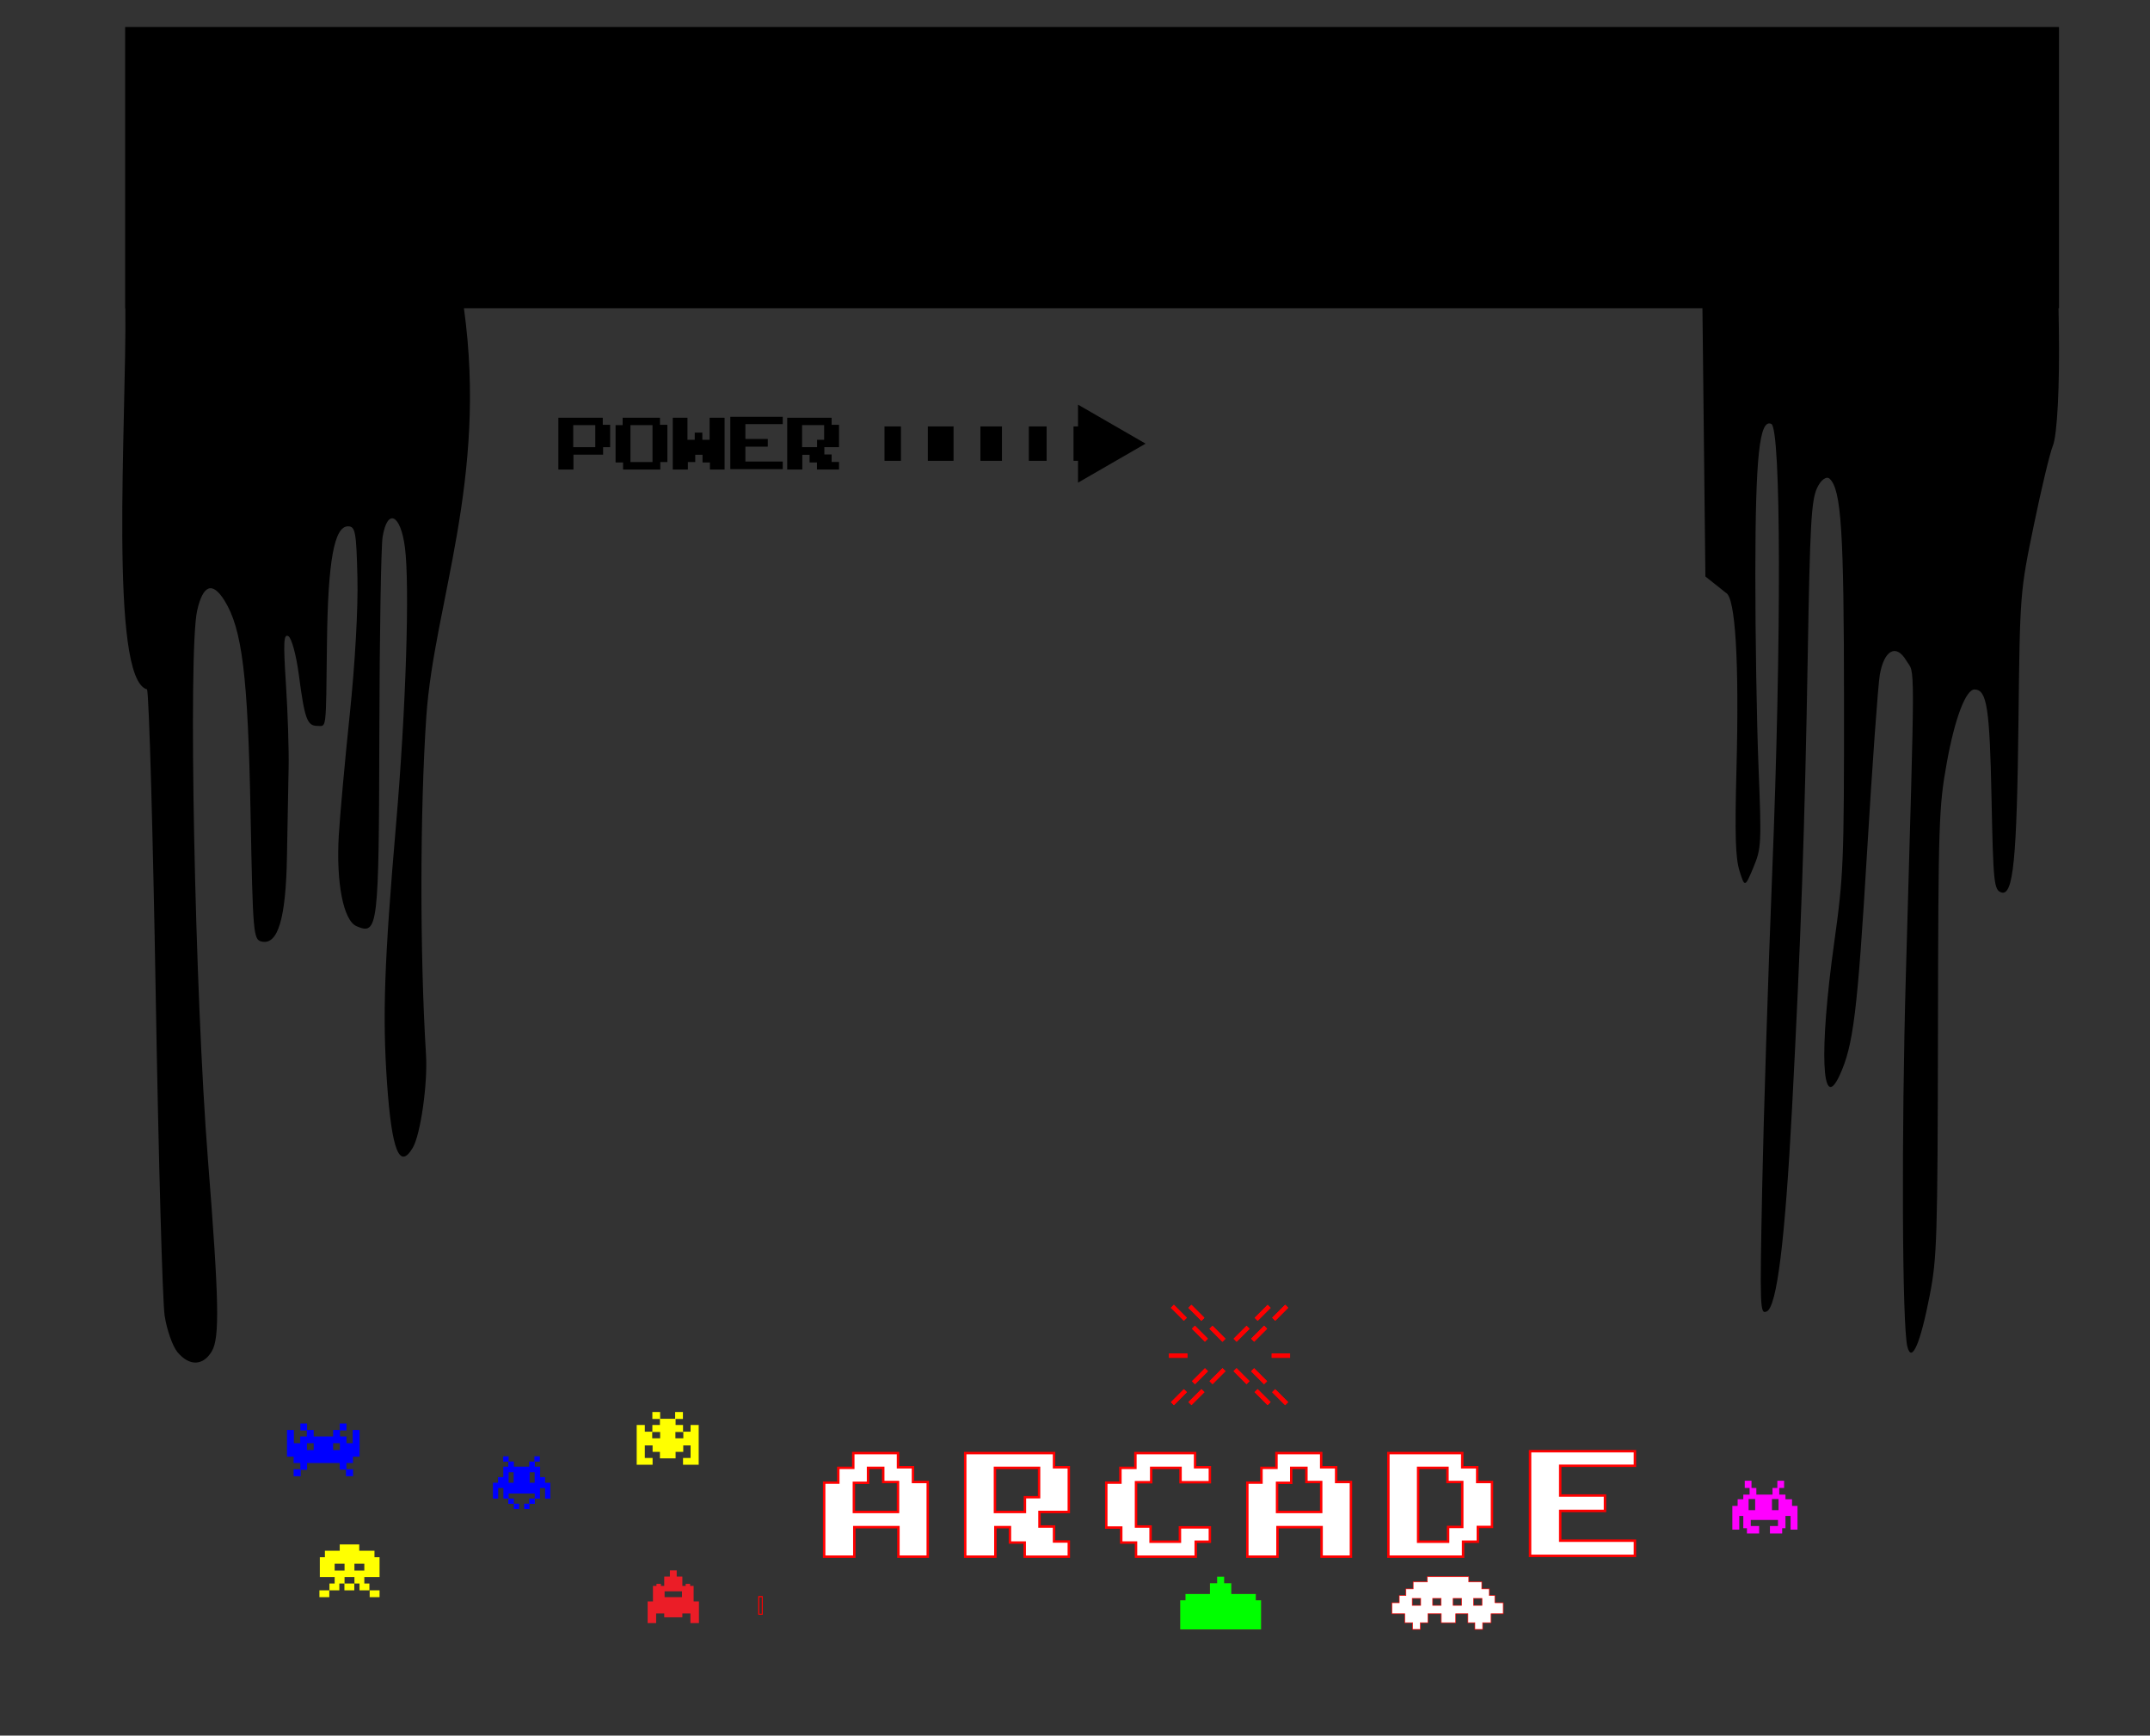 <?xml version="1.0" encoding="UTF-8" standalone="no"?>
<!-- Created with Inkscape (http://www.inkscape.org/) -->

<svg
   width="611.475mm"
   height="493.71mm"
   viewBox="0 0 611.475 493.71"
   version="1.1"
   id="svg5"
   inkscape:version="1.2-rc (6364d40, 2022-05-08)"
   sodipodi:docname="decoborne.svg"
   xml:space="preserve"
   xmlns:inkscape="http://www.inkscape.org/namespaces/inkscape"
   xmlns:sodipodi="http://sodipodi.sourceforge.net/DTD/sodipodi-0.dtd"
   xmlns="http://www.w3.org/2000/svg"
   xmlns:svg="http://www.w3.org/2000/svg"><rect x="0" y="0" width="611.475" height="493.71" fill="#333333" stroke="none"/><sodipodi:namedview
     id="namedview7"
     pagecolor="#ffffff"
     bordercolor="#cccccc"
     borderopacity="1"
     inkscape:pageshadow="0"
     inkscape:pageopacity="1"
     inkscape:pagecheckerboard="0"
     inkscape:document-units="mm"
     showgrid="false"
     inkscape:zoom="0.46362714"
     inkscape:cx="1120.5125"
     inkscape:cy="1296.3003"
     inkscape:window-width="1920"
     inkscape:window-height="1013"
     inkscape:window-x="0"
     inkscape:window-y="30"
     inkscape:window-maximized="1"
     inkscape:current-layer="layer1"
     inkscape:showpageshadow="0"
     inkscape:deskcolor="#d1d1d1" /><defs
     id="defs2" /><g
     inkscape:label="Calque 1"
     inkscape:groupmode="layer"
     id="layer1"
     transform="translate(401.425,169.678)"><path
       id="rect11560"
       style="fill:#000000;stroke:none;stroke-width:0.435;stroke-miterlimit:4;stroke-dasharray:none"
       d="M -365.834 -162.006 L -365.834 -82.007 L -365.775 -82.007 C -365.402 -50.292 -370.521 23.514 -359.601 26.424 C -359.026 28.301 -357.917 67.481 -357.135 113.49 C -356.353 159.5 -355.214 200.473 -354.604 204.541 C -353.993 208.609 -352.334 213.314 -350.917 214.997 L -350.917 214.998 C -347.543 219.005 -343.644 218.883 -341.172 214.691 C -338.909 210.855 -339.125 200.224 -342.275 160.297 C -346.034 112.66 -347.948 15.579 -345.357 4.022 C -343.712 -3.315 -341.025 -4.336 -337.623 1.084 C -332.551 9.164 -330.909 22.503 -330.163 61.704 C -329.512 95.921 -329.371 97.583 -327.067 98.142 C -322.386 99.277 -320.11 91.682 -319.811 73.932 C -319.661 65.016 -319.45 53.688 -319.343 48.758 C -319.236 43.828 -319.573 33.175 -320.093 25.085 C -320.879 12.861 -320.761 10.532 -319.393 11.305 C -318.488 11.817 -317.155 16.758 -316.431 22.285 C -314.793 34.792 -314.068 36.807 -311.205 36.807 C -308.505 36.807 -308.743 38.858 -308.429 12.906 C -308.151 -10.126 -306.362 -19.958 -302.449 -19.958 C -300.364 -19.958 -300.078 -18.4 -299.768 -5.355 C -299.56 3.382 -300.436 18.986 -301.948 33.485 C -303.338 46.815 -304.744 62.326 -305.072 67.954 C -305.861 81.461 -303.757 92.201 -300.009 93.796 C -293.902 96.395 -293.665 94.387 -293.538 39.053 C -293.473 10.979 -293.053 -14.232 -292.603 -16.97 C -291.251 -25.214 -287.494 -23.444 -286.263 -13.983 C -284.852 -3.13 -285.979 32.196 -288.774 64.692 C -292.135 103.774 -292.681 119.371 -291.352 138.388 C -290.007 157.632 -287.795 163.196 -284.028 156.81 C -281.816 153.058 -279.753 138.565 -280.263 130.354 C -282.037 101.782 -281.997 60.847 -280.169 34 C -277.921 1.931 -262.719 -33.221 -269.484 -82.007 L 82.761 -82.007 L 83.6 -5.688 L 89.431 -1.05 C 92.144 0.201 93.239 18.509 92.438 49.207 C 91.951 67.87 92.147 74.358 93.312 78.095 C 94.776 82.791 94.875 82.767 97.218 77.158 C 99.52 71.647 99.583 70.421 98.702 48.271 C 98.196 35.548 97.792 10.888 97.804 -6.53 C 97.828 -39.853 98.98 -50.636 102.35 -49.088 C 105.131 -47.811 105.25 12.153 102.604 78.5 C 101.434 107.848 100.152 148.155 99.755 168.069 C 99.062 202.813 99.114 204.241 101.053 203.371 C 103.922 202.083 106.251 183.343 108.249 145.48 C 110.749 98.083 111.89 65.18 112.709 16.87 C 113.343 -20.563 113.718 -27.296 115.364 -30.862 C 116.418 -33.145 118.019 -34.334 118.923 -33.504 C 122.249 -30.448 123.008 -18.671 123.025 30.206 C 123.041 75.694 122.886 79.457 120.214 98.61 C 115.919 129.391 116.658 147.302 121.767 136.234 C 125.687 127.741 126.834 118.417 129.572 72.817 C 131.063 47.987 132.695 25.265 133.197 22.323 C 134.405 15.255 137.827 13.36 140.696 18.171 C 143.275 22.496 143.282 13.997 140.62 107.478 C 139.327 152.875 139.548 207.608 141.048 213.415 C 142.288 218.219 144.736 212.562 147.425 198.684 C 149.468 188.141 149.643 182.521 149.745 123.946 C 149.849 63.867 149.98 59.918 152.275 47.2 C 154.546 34.621 157.697 26.355 160.188 26.444 C 163.67 26.568 164.457 31.646 164.979 57.34 C 165.468 81.448 165.676 83.467 167.738 84.172 C 171.174 85.346 172.2 75.038 172.652 34.8 C 173.052 -0.729 173.102 -1.361 176.995 -20.22 C 179.161 -30.713 181.591 -40.87 182.393 -42.793 C 183.686 -45.886 184.4 -59.958 184.121 -76.835 L 184.036 -82.007 L 184.166 -82.007 L 184.166 -162.006 L -365.834 -162.006 z " /><g
       aria-label="A R C A D E"
       id="text1960"
       style="font-size:59.172px;line-height:1.25;letter-spacing:0px;word-spacing:0px;fill:#ffffff;stroke:#ff0000;stroke-width:0.693"><path
         d="m -137.565,273.14 h -8.343 v -8.402 h -12.544 v 8.402 h -8.58 v -21.065 h 4.024 v -4.201 h 4.26 v -4.201 h 12.722 v 4.024 h 4.26 v 4.201 h 4.201 z m -8.462,-12.722 v -8.521 h -4.201 v -4.024 h -4.32 v 4.26 h -4.024 v 8.284 z"
         style="font-family:ArcadeClassic;-inkscape-font-specification:'ArcadeClassic, Normal'"
         id="path2085" /><path
         d="m -97.447,260.419 h -8.343 v 4.142 h 4.142 v 4.26 h 4.201 v 4.32 h -12.544 v -4.024 h -4.201 v -4.379 h -4.142 v 8.402 h -8.58 v -29.467 h 25.266 v 4.024 h 4.201 z m -8.462,-4.201 v -8.343 h -12.544 v 12.544 h 8.521 v -4.201 z"
         style="font-family:ArcadeClassic;-inkscape-font-specification:'ArcadeClassic, Normal'"
         id="path2087" /><path
         d="m -57.329,251.957 h -8.343 v -4.083 h -8.343 v 4.083 h -4.32 v 12.604 h 4.142 v 4.32 h 8.343 v -4.083 h 8.521 v 4.083 h -4.024 v 4.26 h -16.982 v -4.024 h -4.201 v -4.26 h -4.26 v -12.781 h 4.024 v -4.201 h 4.26 v -4.201 h 16.982 v 4.024 h 4.201 z"
         style="font-family:ArcadeClassic;-inkscape-font-specification:'ArcadeClassic, Normal'"
         id="path2089" /><path
         d="m -17.21,273.14 h -8.343 v -8.402 H -38.098 v 8.402 h -8.58 v -21.065 h 4.024 v -4.201 h 4.26 v -4.201 h 12.722 v 4.024 h 4.26 v 4.201 h 4.201 z m -8.462,-12.722 v -8.521 h -4.201 v -4.024 h -4.32 v 4.26 h -4.024 v 8.284 z"
         style="font-family:ArcadeClassic;-inkscape-font-specification:'ArcadeClassic, Normal'"
         id="path2091" /><path
         d="m 22.908,264.679 h -4.024 v 4.201 h -4.201 v 4.26 H -6.56 V 243.673 H 14.446 v 4.024 h 4.26 v 4.201 h 4.201 z m -8.462,0 v -12.781 h -4.201 v -4.024 H 1.902 v 21.006 h 8.521 v -4.201 z"
         style="font-family:ArcadeClassic;-inkscape-font-specification:'ArcadeClassic, Normal'"
         id="path2093" /><path
         d="M 63.558,272.904 H 33.736 v -29.763 h 29.822 v 4.142 H 42.316 v 8.462 h 12.722 v 4.379 H 42.316 v 8.462 h 21.243 z"
         style="font-family:ArcadeClassic;-inkscape-font-specification:'ArcadeClassic, Normal'"
         id="path2095" /></g><path
       d="m -207.083,239.464 h -2.254 v -1.79 h 2.254 z m -6.593,0 h -2.254 v -1.79 h 2.254 z m 8.657,-3.788 v 1.908 h -2.148 v -1.908 h -2.117 v -1.709 h 2.085 v -1.98 h -2.212 v 1.926 h -4.265 v -1.926 h -2.212 v 1.98 h 2.148 v 1.709 h -2.148 v 1.908 h -2.148 v -1.908 h -2.306 v 11.311 h 4.518 v -1.926 h -2.211 v -3.571 h 2.211 v 1.835 h 2.085 v 1.845 h 4.455 v -1.845 h 2.18 v -1.835 h 2.085 v 3.571 h -2.148 v 1.926 h 4.455 v -11.311 h -2.306"
       style="fill:#ffff00;fill-opacity:1;fill-rule:nonzero;stroke:#ff0000;stroke-width:0.01"
       id="path8650-8" /><path
       d="m -304.764,242.807 h -1.916 v -1.952 h 1.916 z m -7.446,0 h -1.916 v -1.952 h 1.916 z m 11.169,3.687 v -1.807 h 1.879 v -7.59 h -1.952 v 3.759 h -1.771 v -1.915 h -1.844 v -1.699 h 1.844 v -1.988 h -1.916 v 1.843 h -1.88 v 1.843 h -5.53 v -1.843 h -1.879 v -1.843 h -1.916 v 1.988 h 1.843 v 1.699 h -1.879 v 1.915 h -1.807 v -3.759 h -1.952 v 7.59 h 1.879 v 1.807 h 1.916 v 1.771 h -1.916 v 1.988 h 2.024 v -1.807 h 1.807 v -1.952 h 9.289 v 1.88 h 1.771 v 1.88 h 2.024 v -1.988 h -1.88 v -1.771 h 1.843"
       style="fill:#0000ff;fill-opacity:1;fill-rule:nonzero;stroke:#ff0000;stroke-width:0.01"
       id="path8652" /><path
       d="m 104.401,259.896 h -1.869 v -3.149 h 1.869 z m -6.646,0 h -1.869 v -3.149 h 1.869 z m 10.488,-1.202 v -1.889 h -1.869 V 255.487 h -1.765 v -1.889 h 1.376 v -2.061 H 104.064 v 2.061 h -1.376 v 1.889 h -4.595 v -1.889 h -1.376 v -2.061 H 94.796 v 2.061 h 1.376 v 1.889 h -1.791 v 1.317 h -1.61 v 1.889 h -1.506 v 6.756 h 1.973 v -3.893 h 1.142 v 3.492 h 1.038 v 1.489 h 3.479 v -2.118 h -2.389 v -1.718 h 7.737 v 1.718 h -2.285 v 2.118 h 3.479 v -1.489 h 0.935 v -3.492 h 1.454 v 3.893 h 1.973 v -6.756 h -1.558"
       style="fill:#ff00ff;fill-opacity:1;fill-rule:nonzero;stroke:#ff0000;stroke-width:0.01"
       id="path8654" /><path
       d="m -207.465,284.647 h -4.944 v -1.657 h 4.944 z m 3.312,1.224 v -4.415 h -0.998 v -0.588 h -1.268 v 0.588 h -0.94 v -2.666 h -1.606 v -1.757 h -1.943 v 1.757 h -1.606 v 2.666 h -0.94 v -0.588 h -1.268 v 0.588 h -0.998 v 4.415 h -1.512 v 6.162 h 2.42 v -2.747 h 2.299 v 1.099 h 5.155 v -1.099 h 2.299 v 2.747 h 2.42 v -6.162 h -1.512"
       style="fill:#eb1d27;fill-opacity:1;fill-rule:nonzero;stroke:#ff0000;stroke-width:0.01"
       id="path8656" /><path
       d="m -249.364,252.11 h -1.421 v -2.99 h 1.421 z m -5.98,0 h -1.422 v -2.99 h 1.422 z m 8.946,9e-5 v -1.593 h -1.405 v -2.99 h -1.512 v -1.421 h 1.422 v -1.52 h -1.544 v 1.495 h -1.47 v 1.446 h -4.363 v -1.471 h -1.495 v -1.47 h -1.544 v 1.52 h 1.446 v 1.421 h -1.413 v 2.99 h -1.503 v 1.593 h -1.446 v 4.51 h 1.495 v -3.015 h 1.471 v 3.015 h 1.397 v 1.495 h 1.569 v 1.471 h 1.52 v -1.52 h -1.495 v -1.471 h -1.495 v -1.421 h 7.427 v 1.421 h -1.568 v 1.471 h -1.446 v 1.52 h 1.52 v -1.471 h 1.519 v -1.495 h 1.47 v -3.015 h 1.446 v 3.015 h 1.495 v -4.51 h -1.495"
       style="fill:#0000ff;fill-opacity:1;fill-rule:nonzero;stroke:#ff0000;stroke-width:0.009"
       id="path8658" /><path
       d="m -310.581,284.656 h 2.813 v -1.944 h -2.813 z m 14.291,0 h 2.813 v -1.944 h -2.813 z m -1.52,-7.575 h -2.813 v -1.943 h 2.813 z m -5.625,0 h -2.813 v -1.943 h 2.813 z m 8.514,-3.787 v -1.844 h -4.333 v -1.794 h -5.549 v 1.794 h -4.219 v 1.844 h -1.444 v 5.631 h 4.219 v 1.844 h -1.482 v 1.943 h 2.813 v -1.943 h 1.444 v 1.943 h 2.812 v -1.943 h -2.774 v -1.844 h 2.812 v 1.844 h 1.444 v 1.943 h 2.813 v -1.943 h -1.444 v -1.844 h 4.333 v -5.631 h -1.444"
       style="fill:#ffff00;fill-opacity:1;fill-rule:nonzero;stroke:#ff0000;stroke-width:0.009"
       id="path8660" /><path
       d="m 20.053,286.986 h -2.39 v -1.978 h 2.39 z m -5.81,0 h -2.39 v -1.978 h 2.39 z m -5.81,0 h -2.39 v -1.978 h 2.39 z m -5.81,0 H 0.232 v -1.978 H 2.622 Z m 21.099,-0.742 v -2.061 h -1.566 v -1.895 h -2.143 v -1.978 h -3.709 v -1.484 H 4.517 v 1.484 H 0.479 v 1.978 H -1.581 v 1.895 h -1.895 v 2.061 h -2.061 v 3.132 h 3.626 v 2.555 h 2.225 v 1.895 H 2.539 v -1.895 h 2.143 v -2.555 h 3.791 v 2.555 h 4.121 v -2.555 h 3.461 v 2.555 h 1.978 v 1.895 h 2.225 v -1.895 h 2.39 v -2.555 h 3.462 v -3.132 h -2.39"
       style="fill:#ffffff;fill-opacity:1;fill-rule:nonzero;stroke:#ff0000;stroke-width:0.171;stroke-miterlimit:4;stroke-dasharray:none"
       id="path8662" /><path
       d="m -44.268,285.541 v -1.786 h -6.964 v -3.071 h -2.036 v -1.857 h -2 v 1.857 h -2.035 v 3.071 h -6.964 v 1.786 h -1.5 v 8.286 h 23 v -8.286 h -1.5"
       style="fill:#00ff00;fill-opacity:1;fill-rule:nonzero;stroke:#ff0000;stroke-width:0.014"
       id="path8750" /><g
       id="rect22617"
       style="stroke:#ff0000;fill:none;stroke-width:0.2;stroke-dasharray:none"><path
         style="color:#000000;fill:none;stroke-width:0.2;stroke:#ff0000;stroke-dasharray:none"
         d="m -185.636,284.504 h 1 v 5 h -1 z"
         id="path2632" /><path
         style="color:#000000;fill:none;stroke:#ff0000;stroke-width:0.2;stroke-dasharray:none"
         d="m -185.652,284.488 v 0.016 5.018 h 1.033 v -5.033 z m 0.033,0.033 h 0.967 v 4.967 h -0.967 z"
         id="path2634" /></g><g
       id="g23920"
       transform="translate(15.113,349.779)"
       style="stroke:#ff0000;stroke-width:0.2;stroke-dasharray:none;fill:#ff0000"><g
         id="rect22993"
         transform="rotate(90)"
         style="stroke-width:0.2;stroke-dasharray:none;stroke:#ff0000;fill:#ff0000"><path
           style="color:#000000;fill:#ff0000;stroke:#ff0000;stroke-width:0.2;stroke-dasharray:none"
           d="m -134.315,49.748 h 1 v 5 h -1 z"
           id="path1969" /><path
           style="color:#000000;fill:#ff0000;stroke:#ff0000;stroke-width:0.2;stroke-dasharray:none"
           d="m -134.332,49.73 v 0.018 5.016 h 1.033 v -5.033 z m 0.033,0.033 h 0.967 v 4.967 h -0.967 z"
           id="path1971" /></g><g
         id="rect22995"
         transform="matrix(0,1,1,0,0,0)"
         style="stroke-width:0.2;stroke-dasharray:none;stroke:#ff0000;fill:#ff0000"><path
           style="color:#000000;fill:#ff0000;stroke:#ff0000;stroke-width:0.2;stroke-dasharray:none"
           d="m -134.315,-83.953 h 1 v 5 h -1 z"
           id="path1975" /><path
           style="color:#000000;fill:#ff0000;stroke:#ff0000;stroke-width:0.2;stroke-dasharray:none"
           d="m -134.332,-83.969 v 0.016 5.016 h 1.033 v -5.031 z m 0.033,0.031 h 0.967 v 4.969 h -0.967 z"
           id="path1977" /></g></g><g
       id="g23888"
       transform="translate(15.27,349.779)"
       style="stroke:#ff0000;stroke-width:0.2;stroke-dasharray:none;fill:#ff0000"><g
         id="g23715"
         style="stroke-width:0.2;stroke-dasharray:none;stroke:#ff0000;fill:#ff0000"><g
           id="rect23331"
           transform="rotate(45)"
           style="stroke-width:0.2;stroke-dasharray:none;stroke:#ff0000;fill:#ff0000"><path
             style="color:#000000;fill:#ff0000;stroke:#ff0000;stroke-width:0.2;stroke-dasharray:none"
             d="m -140.8,-43.206 h 1 v 5 h -1 z"
             id="path1981" /><path
             style="color:#000000;fill:#ff0000;stroke:#ff0000;stroke-width:0.2;stroke-dasharray:none"
             d="m -140.816,-43.223 v 0.018 5.016 h 1.033 v -5.033 z m 0.033,0.033 h 0.967 v 4.967 h -0.967 z"
             id="path1983" /></g><g
           id="rect23333"
           transform="matrix(0.707,0.707,0.707,-0.707,0,0)"
           style="stroke-width:0.2;stroke-dasharray:none;stroke:#ff0000;fill:#ff0000"><path
             style="color:#000000;fill:#ff0000;stroke:#ff0000;stroke-width:0.2;stroke-dasharray:none"
             d="m -144.336,34.67 h 1 v 5 h -1 z"
             id="path1987" /><path
             style="color:#000000;fill:#ff0000;stroke:#ff0000;stroke-width:0.2;stroke-dasharray:none"
             d="m -144.352,34.654 v 0.016 5.016 h 1.033 v -5.031 z m 0.033,0.031 h 0.967 v 4.969 h -0.967 z"
             id="path1989" /></g></g><g
         id="g23715-4"
         transform="translate(-5.993,5.96)"
         style="stroke-width:0.2;stroke-dasharray:none;stroke:#ff0000;fill:#ff0000"><g
           id="rect23331-9"
           transform="rotate(45)"
           style="stroke-width:0.2;stroke-dasharray:none;stroke:#ff0000;fill:#ff0000"><path
             style="color:#000000;fill:#ff0000;stroke:#ff0000;stroke-width:0.2;stroke-dasharray:none"
             d="m -140.8,-43.206 h 1 v 5 h -1 z"
             id="path1993" /><path
             style="color:#000000;fill:#ff0000;stroke:#ff0000;stroke-width:0.2;stroke-dasharray:none"
             d="m -140.816,-43.223 v 0.018 5.016 h 1.033 v -5.033 z m 0.033,0.033 h 0.967 v 4.967 h -0.967 z"
             id="path1995" /></g><g
           id="rect23333-2"
           transform="matrix(0.707,0.707,0.707,-0.707,0,0)"
           style="stroke-width:0.2;stroke-dasharray:none;stroke:#ff0000;fill:#ff0000"><path
             style="color:#000000;fill:#ff0000;stroke:#ff0000;stroke-width:0.2;stroke-dasharray:none"
             d="m -144.336,34.67 h 1 v 5 h -1 z"
             id="path1999" /><path
             style="color:#000000;fill:#ff0000;stroke:#ff0000;stroke-width:0.2;stroke-dasharray:none"
             d="m -144.352,34.654 v 0.016 5.016 h 1.033 v -5.031 z m 0.033,0.031 h 0.967 v 4.969 h -0.967 z"
             id="path2001" /></g></g><g
         id="g23715-7"
         transform="translate(17.828,-18.034)"
         style="stroke-width:0.2;stroke-dasharray:none;stroke:#ff0000;fill:#ff0000"><g
           id="rect23331-4"
           transform="rotate(45)"
           style="stroke-width:0.2;stroke-dasharray:none;stroke:#ff0000;fill:#ff0000"><path
             style="color:#000000;fill:#ff0000;stroke:#ff0000;stroke-width:0.2;stroke-dasharray:none"
             d="m -140.8,-43.206 h 1 v 5 h -1 z"
             id="path2005" /><path
             style="color:#000000;fill:#ff0000;stroke:#ff0000;stroke-width:0.2;stroke-dasharray:none"
             d="m -140.816,-43.223 v 0.018 5.016 h 1.033 v -5.033 z m 0.033,0.033 h 0.967 v 4.967 h -0.967 z"
             id="path2007" /></g><g
           id="rect23333-25"
           transform="matrix(0.707,0.707,0.707,-0.707,0,0)"
           style="stroke-width:0.2;stroke-dasharray:none;stroke:#ff0000;fill:#ff0000"><path
             style="color:#000000;fill:#ff0000;stroke:#ff0000;stroke-width:0.2;stroke-dasharray:none"
             d="m -144.336,34.67 h 1 v 5 h -1 z"
             id="path2011" /><path
             style="color:#000000;fill:#ff0000;stroke:#ff0000;stroke-width:0.2;stroke-dasharray:none"
             d="m -144.352,34.654 v 0.016 5.016 h 1.033 v -5.031 z m 0.033,0.031 h 0.967 v 4.969 h -0.967 z"
             id="path2013" /></g></g><g
         id="g23715-4-2"
         transform="translate(11.835,-12.074)"
         style="stroke-width:0.2;stroke-dasharray:none;stroke:#ff0000;fill:#ff0000"><g
           id="rect23331-9-4"
           transform="rotate(45)"
           style="stroke-width:0.2;stroke-dasharray:none;stroke:#ff0000;fill:#ff0000"><path
             style="color:#000000;fill:#ff0000;stroke:#ff0000;stroke-width:0.2;stroke-dasharray:none"
             d="m -140.8,-43.206 h 1 v 5 h -1 z"
             id="path2017" /><path
             style="color:#000000;fill:#ff0000;stroke:#ff0000;stroke-width:0.2;stroke-dasharray:none"
             d="m -140.816,-43.223 v 0.018 5.016 h 1.033 v -5.033 z m 0.033,0.033 h 0.967 v 4.967 h -0.967 z"
             id="path2019" /></g><g
           id="rect23333-2-4"
           transform="matrix(0.707,0.707,0.707,-0.707,0,0)"
           style="stroke-width:0.2;stroke-dasharray:none;stroke:#ff0000;fill:#ff0000"><path
             style="color:#000000;fill:#ff0000;stroke:#ff0000;stroke-width:0.2;stroke-dasharray:none"
             d="m -144.336,34.67 h 1 v 5 h -1 z"
             id="path2023" /><path
             style="color:#000000;fill:#ff0000;stroke:#ff0000;stroke-width:0.2;stroke-dasharray:none"
             d="m -144.352,34.654 v 0.016 5.016 h 1.033 v -5.031 z m 0.033,0.031 h 0.967 v 4.969 h -0.967 z"
             id="path2025" /></g></g></g><g
       id="g23914"
       transform="matrix(-1,0,0,1,-118.744,349.779)"
       style="stroke:#ff0000;stroke-width:0.2;stroke-dasharray:none;fill:#ff0000"><g
         id="g23894"
         style="stroke-width:0.2;stroke-dasharray:none;stroke:#ff0000;fill:#ff0000"><g
           id="rect23890"
           transform="rotate(45)"
           style="stroke-width:0.2;stroke-dasharray:none;stroke:#ff0000;fill:#ff0000"><path
             style="color:#000000;fill:#ff0000;stroke:#ff0000;stroke-width:0.2;stroke-dasharray:none"
             d="m -140.8,-43.206 h 1 v 5 h -1 z"
             id="path2029" /><path
             style="color:#000000;fill:#ff0000;stroke:#ff0000;stroke-width:0.2;stroke-dasharray:none"
             d="m -140.816,-43.223 v 0.018 5.016 h 1.033 v -5.033 z m 0.033,0.033 h 0.967 v 4.967 h -0.967 z"
             id="path2031" /></g><g
           id="rect23892"
           transform="matrix(0.707,0.707,0.707,-0.707,0,0)"
           style="stroke-width:0.2;stroke-dasharray:none;stroke:#ff0000;fill:#ff0000"><path
             style="color:#000000;fill:#ff0000;stroke:#ff0000;stroke-width:0.2;stroke-dasharray:none"
             d="m -144.336,34.67 h 1 v 5 h -1 z"
             id="path2035" /><path
             style="color:#000000;fill:#ff0000;stroke:#ff0000;stroke-width:0.2;stroke-dasharray:none"
             d="m -144.352,34.654 v 0.016 5.016 h 1.033 v -5.031 z m 0.033,0.031 h 0.967 v 4.969 h -0.967 z"
             id="path2037" /></g></g><g
         id="g23900"
         transform="translate(-5.993,5.96)"
         style="stroke-width:0.2;stroke-dasharray:none;stroke:#ff0000;fill:#ff0000"><g
           id="rect23896"
           transform="rotate(45)"
           style="stroke-width:0.2;stroke-dasharray:none;stroke:#ff0000;fill:#ff0000"><path
             style="color:#000000;fill:#ff0000;stroke:#ff0000;stroke-width:0.2;stroke-dasharray:none"
             d="m -140.8,-43.206 h 1 v 5 h -1 z"
             id="path2041" /><path
             style="color:#000000;fill:#ff0000;stroke:#ff0000;stroke-width:0.2;stroke-dasharray:none"
             d="m -140.816,-43.223 v 0.018 5.016 h 1.033 v -5.033 z m 0.033,0.033 h 0.967 v 4.967 h -0.967 z"
             id="path2043" /></g><g
           id="rect23898"
           transform="matrix(0.707,0.707,0.707,-0.707,0,0)"
           style="stroke-width:0.2;stroke-dasharray:none;stroke:#ff0000;fill:#ff0000"><path
             style="color:#000000;fill:#ff0000;stroke:#ff0000;stroke-width:0.2;stroke-dasharray:none"
             d="m -144.336,34.67 h 1 v 5 h -1 z"
             id="path2047" /><path
             style="color:#000000;fill:#ff0000;stroke:#ff0000;stroke-width:0.2;stroke-dasharray:none"
             d="m -144.352,34.654 v 0.016 5.016 h 1.033 v -5.031 z m 0.033,0.031 h 0.967 v 4.969 h -0.967 z"
             id="path2049" /></g></g><g
         id="g23906"
         transform="translate(17.828,-18.034)"
         style="stroke-width:0.2;stroke-dasharray:none;stroke:#ff0000;fill:#ff0000"><g
           id="rect23902"
           transform="rotate(45)"
           style="stroke-width:0.2;stroke-dasharray:none;stroke:#ff0000;fill:#ff0000"><path
             style="color:#000000;fill:#ff0000;stroke:#ff0000;stroke-width:0.2;stroke-dasharray:none"
             d="m -140.8,-43.206 h 1 v 5 h -1 z"
             id="path2053" /><path
             style="color:#000000;fill:#ff0000;stroke:#ff0000;stroke-width:0.2;stroke-dasharray:none"
             d="m -140.816,-43.223 v 0.018 5.016 h 1.033 v -5.033 z m 0.033,0.033 h 0.967 v 4.967 h -0.967 z"
             id="path2055" /></g><g
           id="rect23904"
           transform="matrix(0.707,0.707,0.707,-0.707,0,0)"
           style="stroke-width:0.2;stroke-dasharray:none;stroke:#ff0000;fill:#ff0000"><path
             style="color:#000000;fill:#ff0000;stroke:#ff0000;stroke-width:0.2;stroke-dasharray:none"
             d="m -144.336,34.67 h 1 v 5 h -1 z"
             id="path2059" /><path
             style="color:#000000;fill:#ff0000;stroke:#ff0000;stroke-width:0.2;stroke-dasharray:none"
             d="m -144.352,34.654 v 0.016 5.016 h 1.033 v -5.031 z m 0.033,0.031 h 0.967 v 4.969 h -0.967 z"
             id="path2061" /></g></g><g
         id="g23912"
         transform="translate(11.835,-12.074)"
         style="stroke-width:0.2;stroke-dasharray:none;stroke:#ff0000;fill:#ff0000"><g
           id="rect23908"
           transform="rotate(45)"
           style="stroke-width:0.2;stroke-dasharray:none;stroke:#ff0000;fill:#ff0000"><path
             style="color:#000000;fill:#ff0000;stroke:#ff0000;stroke-width:0.2;stroke-dasharray:none"
             d="m -140.8,-43.206 h 1 v 5 h -1 z"
             id="path2065" /><path
             style="color:#000000;fill:#ff0000;stroke:#ff0000;stroke-width:0.2;stroke-dasharray:none"
             d="m -140.816,-43.223 v 0.018 5.016 h 1.033 v -5.033 z m 0.033,0.033 h 0.967 v 4.967 h -0.967 z"
             id="path2067" /></g><g
           id="rect23910"
           transform="matrix(0.707,0.707,0.707,-0.707,0,0)"
           style="stroke-width:0.2;stroke-dasharray:none;stroke:#ff0000;fill:#ff0000"><path
             style="color:#000000;fill:#ff0000;stroke:#ff0000;stroke-width:0.2;stroke-dasharray:none"
             d="m -144.336,34.67 h 1 v 5 h -1 z"
             id="path2071" /><path
             style="color:#000000;fill:#ff0000;stroke:#ff0000;stroke-width:0.2;stroke-dasharray:none"
             d="m -144.352,34.654 v 0.016 5.016 h 1.033 v -5.031 z m 0.033,0.031 h 0.967 v 4.969 h -0.967 z"
             id="path2073" /></g></g></g><g
       aria-label="POWER"
       id="text707"
       style="font-size:29.586px;line-height:1.25;font-family:ArcadeClassic;-inkscape-font-specification:ArcadeClassic;letter-spacing:0px;word-spacing:0px;stroke-width:0.265;stroke:none;fill:#000000"><path
         d="m -227.889,-42.472 h -2.012 v 2.13 h -8.432 v 4.231 h -4.29 v -14.734 h 12.633 v 2.012 h 2.101 z m -4.231,0 v -6.272 h -6.272 v 6.272 z"
         id="path1840"
         style="stroke:none;fill:#000000" /><path
         d="m -211.617,-38.241 h -2.012 v 2.13 h -10.592 v -2.012 h -2.13 v -10.621 h 2.012 v -2.101 h 10.621 v 2.012 h 2.101 z m -4.231,0 v -10.503 h -6.272 v 10.503 z"
         id="path1842"
         style="stroke:none;fill:#000000" /><path
         d="m -195.345,-36.111 h -4.172 v -2.012 h -2.101 v -2.189 h -2.071 v 2.071 h -2.101 v 2.13 h -4.29 v -14.734 h 4.172 v 6.272 h 2.071 v -2.041 h 2.16 v 2.041 h 2.071 v -6.272 h 4.26 z"
         id="path1844"
         style="stroke:none;fill:#000000" /><path
         d="M -178.807,-36.23 H -193.718 V -51.111 h 14.911 v 2.071 h -10.621 v 4.231 h 6.361 v 2.189 h -6.361 v 4.231 h 10.621 z"
         id="path1846"
         style="stroke:none;fill:#000000" /><path
         d="m -162.801,-42.472 h -4.172 v 2.071 h 2.071 v 2.13 h 2.101 v 2.16 h -6.272 v -2.012 h -2.101 v -2.189 h -2.071 v 4.201 h -4.29 v -14.734 h 12.633 v 2.012 h 2.101 z m -4.231,-2.101 v -4.172 h -6.272 v 6.272 h 4.26 v -2.101 z"
         id="path1848"
         style="stroke:none;fill:#000000" /></g><path
       id="rect1779"
       style="fill:#000000;stroke:none;stroke-width:0.5;stroke-dasharray:none"
       d="M -94.829 -54.573 L -94.829 -48.37 L -96.109 -48.37 L -96.109 -38.586 L -94.829 -38.586 L -94.829 -32.382 L -85.221 -37.93 L -75.612 -43.478 L -85.221 -49.025 L -94.829 -54.573 z M -149.865 -48.37 L -149.865 -38.586 L -145.188 -38.586 L -145.188 -48.37 L -149.865 -48.37 z M -137.544 -48.37 L -137.544 -38.586 L -130.229 -38.586 L -130.229 -48.37 L -137.544 -48.37 z M -122.586 -48.37 L -122.586 -38.586 L -116.462 -38.586 L -116.462 -48.37 L -122.586 -48.37 z M -108.818 -48.37 L -108.818 -38.586 L -103.753 -38.586 L -103.753 -48.37 L -108.818 -48.37 z " /></g></svg>
